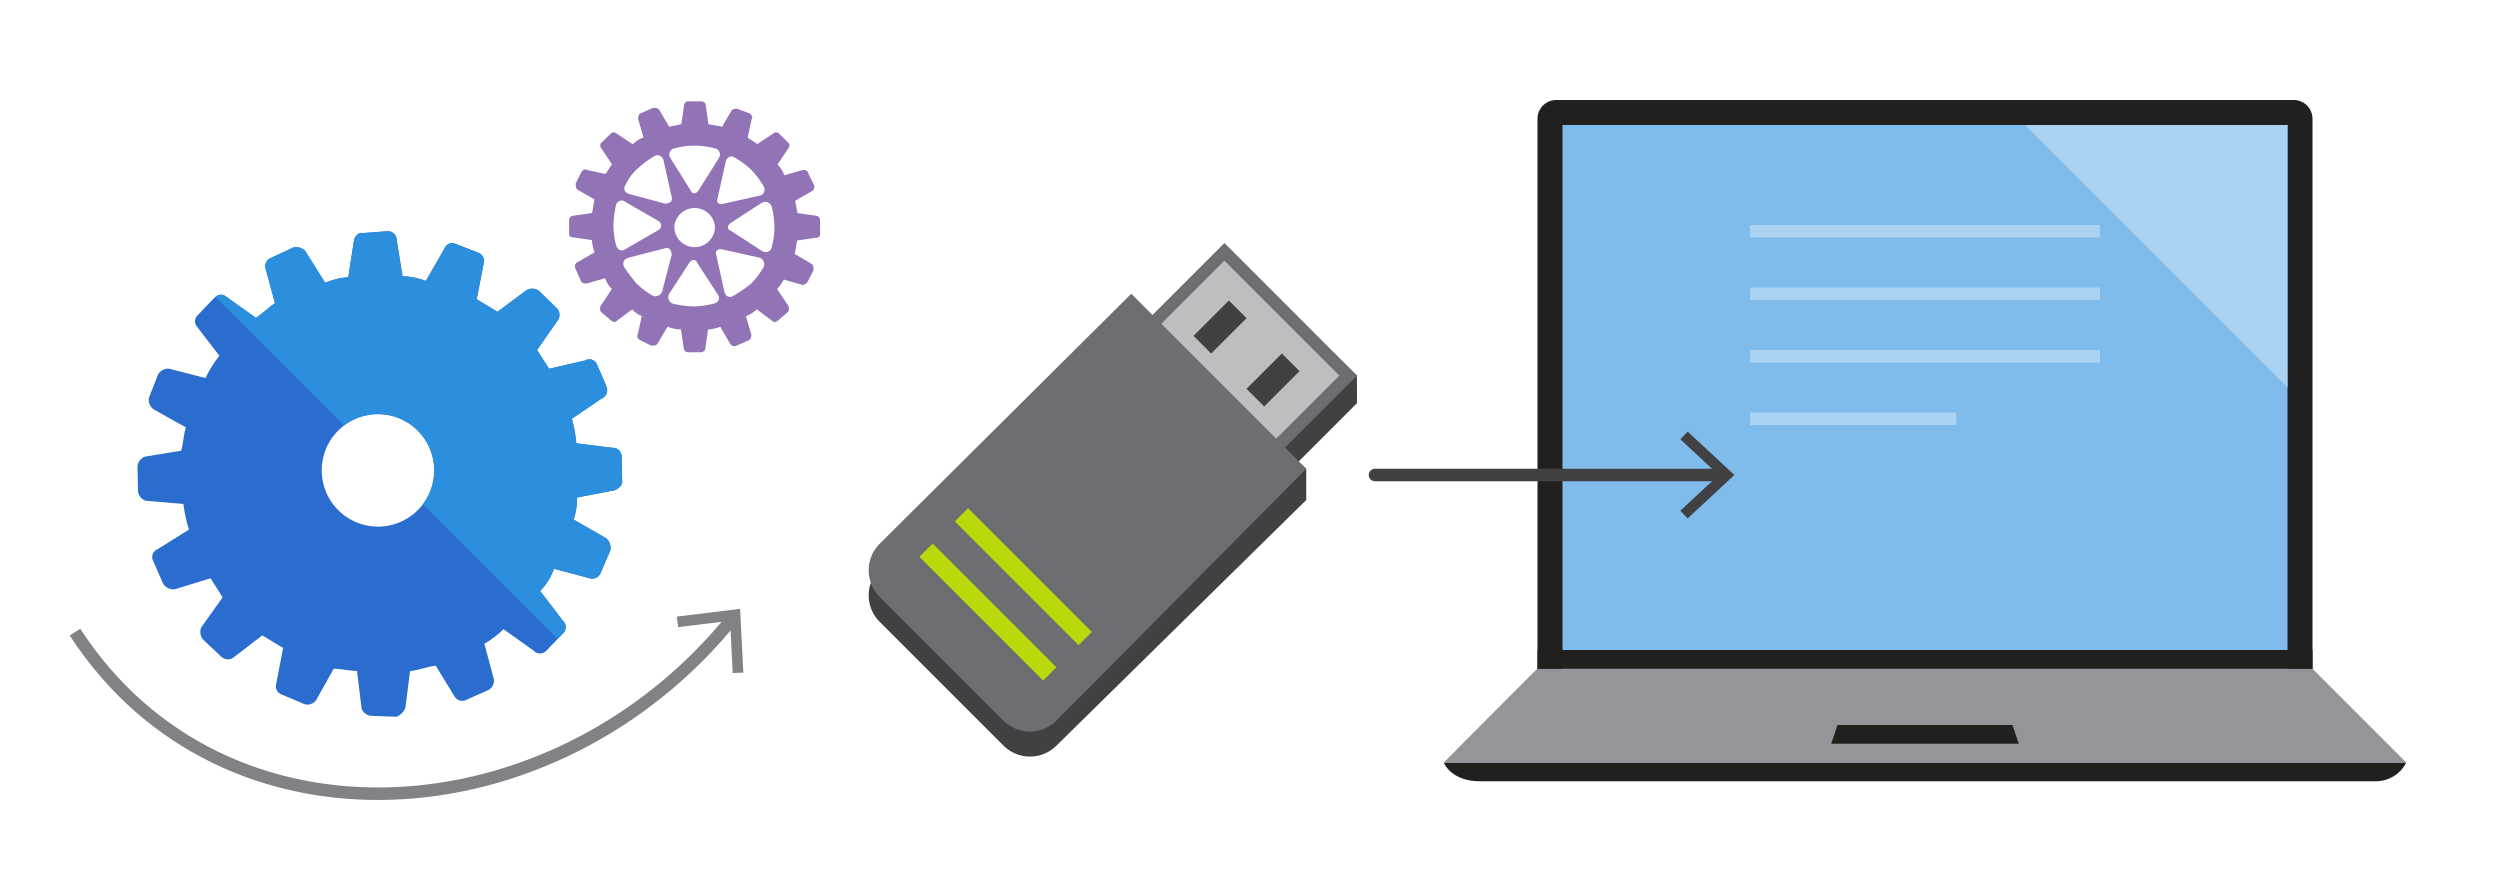 <svg id="ICONS" xmlns="http://www.w3.org/2000/svg" viewBox="0 0 400 140">
  <defs>
    <style>
      .cls-1 {
        fill: #2b6dcf;
      }

      .cls-2 {
        fill: #9273b6;
        fill-rule: evenodd;
      }

      .cls-3 {
        fill: #221f1f;
      }

      .cls-4 {
        fill: #80bceb;
      }

      .cls-5 {
        fill: #939598;
      }

      .cls-6 {
        fill: #414042;
      }

      .cls-7 {
        fill: #6d6e71;
      }

      .cls-8 {
        fill: #bcbec0;
      }

      .cls-9 {
        fill: #bad80a;
      }

      .cls-10 {
        fill: #aad2f2;
      }

      .cls-11, .cls-12 {
        fill: none;
        stroke-miterlimit: 10;
        stroke-width: 2px;
      }

      .cls-11 {
        stroke: #414042;
        stroke-linecap: round;
      }

      .cls-12 {
        stroke: #808285;
      }

      .cls-13 {
        fill: #808285;
      }

      .cls-14 {
        fill: #2b8fde;
      }
    </style>
  </defs>
  <title>education-pro-usb</title>
  <path class="cls-1" d="M99.47,73.06A1.4,1.4,0,0,0,98,71.65l-5.79-.72A22.51,22.51,0,0,0,91.5,67l4.69-3.19A1.51,1.51,0,0,0,97,61.75l-1.51-3.49a1.3,1.3,0,0,0-1.87-.58L87.85,59,85.93,56l3.22-4.62a1.56,1.56,0,0,0-.05-2.06l-2.94-2.84a1.86,1.86,0,0,0-2.07.05L79.6,49.89c-1-.6-2.29-1.4-3.33-2l1.13-5.81a1.41,1.41,0,0,0-.85-1.64L73,39.07a1.32,1.32,0,0,0-1.86.65l-3,5.23a11.81,11.81,0,0,0-3.73-.76l-.93-5.76A1.42,1.42,0,0,0,62,37l-3.92.29c-.63-.19-1.24.44-1.43,1.06l-.92,6a12.34,12.34,0,0,0-3.7.89l-3.2-5.09A2.09,2.09,0,0,0,47,39.57L43.29,41.3a1.42,1.42,0,0,0-.8,1.66L44,48.51c-1,.64-2,1.69-3.05,2.34l-4.82-3.42a1.26,1.26,0,0,0-1.66.08,1,1,0,0,0-.19.16l-1.69,1.75-.94,1,0,0a1.33,1.33,0,0,0-.15,1.83l3.6,4.68a17.53,17.53,0,0,0-2.21,3.56L27.09,59A1.82,1.82,0,0,0,25.25,60l-1.38,3.54a1.78,1.78,0,0,0,.87,2.05l5,2.79c-.4,1.25-.37,2.49-.77,3.74l-5.76.94A1.81,1.81,0,0,0,22,74.77l.07,3.71a1.8,1.8,0,0,0,1.27,1.64l6,.51a23.64,23.64,0,0,0,.89,4.11l-5.11,3.19a1.32,1.32,0,0,0-.58,1.88l1.51,3.48a1.94,1.94,0,0,0,1.89,1l5.75-1.76c.64,1,1.28,2,1.92,3.06l-3.43,4.82a2,2,0,0,0,.24,1.85l3,2.83a1.55,1.55,0,0,0,1.85.18l4.7-3.61c1,.61,2.29,1.41,3.33,2l-1.12,5.82a1.39,1.39,0,0,0,.86,1.63l3.74,1.58A1.75,1.75,0,0,0,50.6,112l2.79-5c1.25,0,2.5.36,3.73.34l.73,6a1.81,1.81,0,0,0,1.68,1.2l3.93.14a2.52,2.52,0,0,0,1.41-1.47l.73-5.81c1.44-.23,2.67-.67,4.11-.9l3,4.9a1.42,1.42,0,0,0,1.88.58L78,110.47a1.69,1.69,0,0,0,1-1.88L77.5,103a14.87,14.87,0,0,0,3.06-2.33l4.81,3.42a1.39,1.39,0,0,0,2.07,0l1.79-1.86.63-.66.22-.22a1.44,1.44,0,0,0,.43-1.08,1.39,1.39,0,0,0-.48-1l-3.6-4.7A10.18,10.18,0,0,0,88.64,91l5.82,1.55a1.41,1.41,0,0,0,1.63-.86L97.68,88A2.1,2.1,0,0,0,97,86.13l-5.22-3a10.36,10.36,0,0,0,.55-3.53l6-1.15c.61-.22,1.22-.85,1.22-1.27Zm-31.8,7.61a9,9,0,1,1,1.79-6A9,9,0,0,1,67.67,80.67Z"/>
  <path class="cls-2" d="M130.63,34.53l-3-.43c-.22-.65-.22-1.3-.43-1.95l2.6-1.51a.79.79,0,0,0,.43-1.08l-.87-1.73c0-.43-.43-.65-.87-.65l-3,.87a4.71,4.71,0,0,0-1.08-1.73l1.73-2.6a.66.66,0,0,0,0-.87l-1.52-1.51a.66.66,0,0,0-.87,0l-2.6,1.73c-.43-.43-1.08-.65-1.52-1.08l.65-3c.22-.22,0-.65-.43-.87l-1.73-.65a1,1,0,0,0-1.08.22l-1.52,2.6c-.65-.22-1.3-.22-2.17-.43l-.43-3a.69.69,0,0,0-.65-.65h-2.17a.69.69,0,0,0-.65.65l-.43,3c-.65.22-1.3.22-1.95.43l-1.52-2.6c-.22-.43-.65-.43-1.08-.43l-1.95.87c-.22,0-.43.43-.43.87l.87,3a4.72,4.72,0,0,0-1.73,1.08l-2.6-1.73a.66.66,0,0,0-.87,0L96.2,22.85a.66.66,0,0,0,0,.87l1.73,2.6c-.43.43-.65,1.08-1.08,1.51l-3-.65c-.22-.22-.65,0-.87.43l-.87,1.73c0,.43,0,.87.43,1.08l2.6,1.51c-.22.65-.22,1.51-.43,2.16l-3,.43a.69.69,0,0,0-.65.65v2.16a.57.57,0,0,0,.65.65l3,.43a6.31,6.31,0,0,0,.43,1.95l-2.6,1.51A.79.79,0,0,0,92.08,43l.87,1.95c0,.22.43.43.87.43l3-.87a4.71,4.71,0,0,0,1.08,1.73l-1.73,2.6a1,1,0,0,0,0,1.08l1.52,1.3c.22.22.65.43.87.22l2.6-1.95a3.88,3.88,0,0,0,1.52,1.08l-.65,3c-.22.22,0,.65.43.87l1.73.87c.43,0,.87,0,1.08-.43l1.52-2.6a6.41,6.41,0,0,0,2.17.43l.43,3a.69.69,0,0,0,.65.65h2.17a.69.69,0,0,0,.65-.65l.43-3a6.33,6.33,0,0,0,1.95-.43l1.52,2.6a.79.79,0,0,0,1.08.43l1.95-.87c.22,0,.43-.43.43-.87l-.87-3a4.72,4.72,0,0,0,1.73-1.08l2.6,1.95c.22.22.65,0,.87-.22l1.52-1.3a1,1,0,0,0,0-1.08l-1.73-2.6a9.16,9.16,0,0,0,1.08-1.51l3,.87a1.16,1.16,0,0,0,.87-.65l.87-1.73c0-.43,0-.87-.43-1.08l-2.6-1.51c.22-.65.22-1.3.43-2.16l3-.43a.57.57,0,0,0,.65-.65V35.18a.69.69,0,0,0-.65-.65Zm-7.15,5a1,1,0,0,1-1.52.65l-5-3.24c-.65-.22-.65-.87,0-1.3l5-3.24a1.12,1.12,0,0,1,1.52.65,15.77,15.77,0,0,1,.43,3.24,13.25,13.25,0,0,1-.43,3.24Zm-1.3-9.73a1,1,0,0,1-.65,1.51l-5.85,1.3c-.65.22-1.08-.22-.87-.87l1.3-5.84c.22-.87.87-1.08,1.52-.65a14.3,14.3,0,0,1,2.6,1.95,14.29,14.29,0,0,1,1.95,2.6Zm-14.29-6.06a12.41,12.41,0,0,1,6.5,0,1,1,0,0,1,.65,1.51l-3.25,5.19c-.43.65-1.08.65-1.3,0l-3.25-5.19a1,1,0,0,1,.65-1.51Zm6.5,12.55a3.25,3.25,0,0,1-6.5,0,3.26,3.26,0,0,1,6.5,0ZM104.64,25a1,1,0,0,1,1.52.65l1.3,5.84c.22.65-.22,1.08-1.08,1.08l-5.63-1.51c-.87-.22-1.08-.87-.65-1.51A7.81,7.81,0,0,1,102,27a14.3,14.3,0,0,1,2.6-1.95ZM98.58,39.29A13.25,13.25,0,0,1,98.15,36a15.77,15.77,0,0,1,.43-3.24.93.93,0,0,1,1.52-.43l5.2,3a.83.83,0,0,1,0,1.51l-5.2,3c-.65.43-1.3.22-1.52-.65Zm1.3,3.46a1,1,0,0,1,.65-1.51l5.85-1.51c.65-.22,1.08.22,1.08,1.08l-1.52,5.84a1.12,1.12,0,0,1-1.52.65,14.3,14.3,0,0,1-2.6-1.95c-1.08-1.3-1.95-2.6-1.95-2.6Zm14.29,5.84a13.29,13.29,0,0,1-3.25.43,15.82,15.82,0,0,1-3.25-.43,1.12,1.12,0,0,1-.65-1.51l3.25-5c.43-.65,1.08-.65,1.3,0l3.25,5c.43.65.22,1.3-.65,1.51Zm3.25-1.3c-.65.43-1.3.22-1.52-.65l-1.3-5.84c-.22-.65.22-1.08,1.08-.87l5.85,1.3a1.12,1.12,0,0,1,.65,1.51,14.29,14.29,0,0,1-1.95,2.6,22.45,22.45,0,0,1-2.82,1.95Z"/>
  <g>
    <path class="cls-3" d="M380,125H236.81c-4.71,0-5.81-3-5.81-3H385A5.43,5.43,0,0,1,380,125Z"/>
    <g>
      <path class="cls-3" d="M367,120H249a3,3,0,0,1-3-3V19a3,3,0,0,1,3-3H367a3,3,0,0,1,3,3v98A3,3,0,0,1,367,120Z"/>
      <rect class="cls-4" x="250" y="20" width="116" height="96"/>
    </g>
    <polygon class="cls-5" points="385 122 370 107 245.94 107 231 122 385 122"/>
  </g>
  <polygon class="cls-3" points="323 119 293 119 294 116 322 116 323 119"/>
  <g>
    <polygon class="cls-6" points="217.1 60.08 199.2 42.82 180.82 61.2 200.62 81 217.13 64.49 217.1 60.08"/>
    <g>
      <path class="cls-7" d="M197.32,79.89,176.11,58.68l19.8-19.8L217.12,60.1Z"/>
      <rect class="cls-8" x="184.61" y="46.39" width="24" height="26" transform="translate(15.59 156.42) rotate(-45)"/>
    </g>
    <rect class="cls-6" x="193.2" y="48.32" width="4" height="8" transform="translate(94.17 -122.7) rotate(45)"/>
    <rect class="cls-6" x="201.68" y="56.8" width="4" height="8" transform="translate(102.65 -126.22) rotate(45)"/>
    <path class="cls-6" d="M209,75,180.35,51.37,140.75,91a6,6,0,0,0,0,8.49l19.8,19.8a6,6,0,0,0,8.49,0L209,80Z"/>
    <path class="cls-7" d="M181,47,140.75,87a6,6,0,0,0,0,8.49l19.8,19.8a6,6,0,0,0,8.49,0L209,75Z"/>
    <rect class="cls-9" x="144.07" y="96.43" width="28" height="3" transform="translate(115.54 -83.09) rotate(45)"/>
    <rect class="cls-9" x="149.73" y="90.77" width="28" height="3" transform="translate(113.2 -88.75) rotate(45)"/>
  </g>
  <polygon class="cls-10" points="366 20 366 62 324 20 366 20"/>
  <rect class="cls-3" x="246" y="104" width="124" height="3"/>
  <g>
    <line class="cls-11" x1="220" y1="76" x2="275.66" y2="76"/>
    <polygon class="cls-6" points="270.02 82.95 268.86 81.71 275 76 268.86 70.29 270.02 69.05 277.5 76 270.02 82.95"/>
  </g>
  <g>
    <path class="cls-12" d="M12,101.14c23.68,36.51,76.75,33.09,105.28-2.29"/>
    <polygon class="cls-13" points="118.93 107.61 117.23 107.69 116.82 99.32 108.5 100.34 108.29 98.66 118.42 97.41 118.93 107.61"/>
  </g>
  <g>
    <rect class="cls-10" x="280" y="36" width="56" height="2"/>
    <rect class="cls-10" x="280" y="46" width="56" height="2"/>
    <rect class="cls-10" x="280" y="56" width="56" height="2"/>
    <rect class="cls-10" x="280" y="66" width="33" height="2"/>
  </g>
  <path class="cls-14" d="M99.47,73.06A1.4,1.4,0,0,0,98,71.65l-5.79-.72A22.51,22.51,0,0,0,91.5,67l4.69-3.19A1.51,1.51,0,0,0,97,61.75l-1.51-3.49a1.3,1.3,0,0,0-1.87-.58L87.85,59,85.93,56l3.22-4.62a1.56,1.56,0,0,0-.05-2.06l-2.94-2.84a1.86,1.86,0,0,0-2.07.05L79.6,49.89c-1-.6-2.29-1.4-3.33-2l1.13-5.81a1.41,1.41,0,0,0-.85-1.64L73,39.07a1.32,1.32,0,0,0-1.86.65l-3,5.23a11.81,11.81,0,0,0-3.73-.76l-.93-5.76A1.42,1.42,0,0,0,62,37l-3.92.29c-.63-.19-1.24.44-1.43,1.06l-.92,6a12.34,12.34,0,0,0-3.7.89l-3.2-5.09A2.09,2.09,0,0,0,47,39.57L43.29,41.3a1.42,1.42,0,0,0-.8,1.66L44,48.51c-1,.64-2,1.69-3.05,2.34l-4.82-3.42a1.26,1.26,0,0,0-1.66.08L55.07,68.07a9,9,0,0,1,12.6,12.6h0l21.56,21.56.63-.66.22-.22a1.44,1.44,0,0,0,.43-1.08,1.39,1.39,0,0,0-.48-1l-3.6-4.7A10.18,10.18,0,0,0,88.64,91l5.82,1.55a1.41,1.41,0,0,0,1.63-.86L97.68,88A2.1,2.1,0,0,0,97,86.13l-5.22-3a10.36,10.36,0,0,0,.55-3.53l6-1.15c.61-.22,1.22-.85,1.22-1.27Z"/>
</svg>
